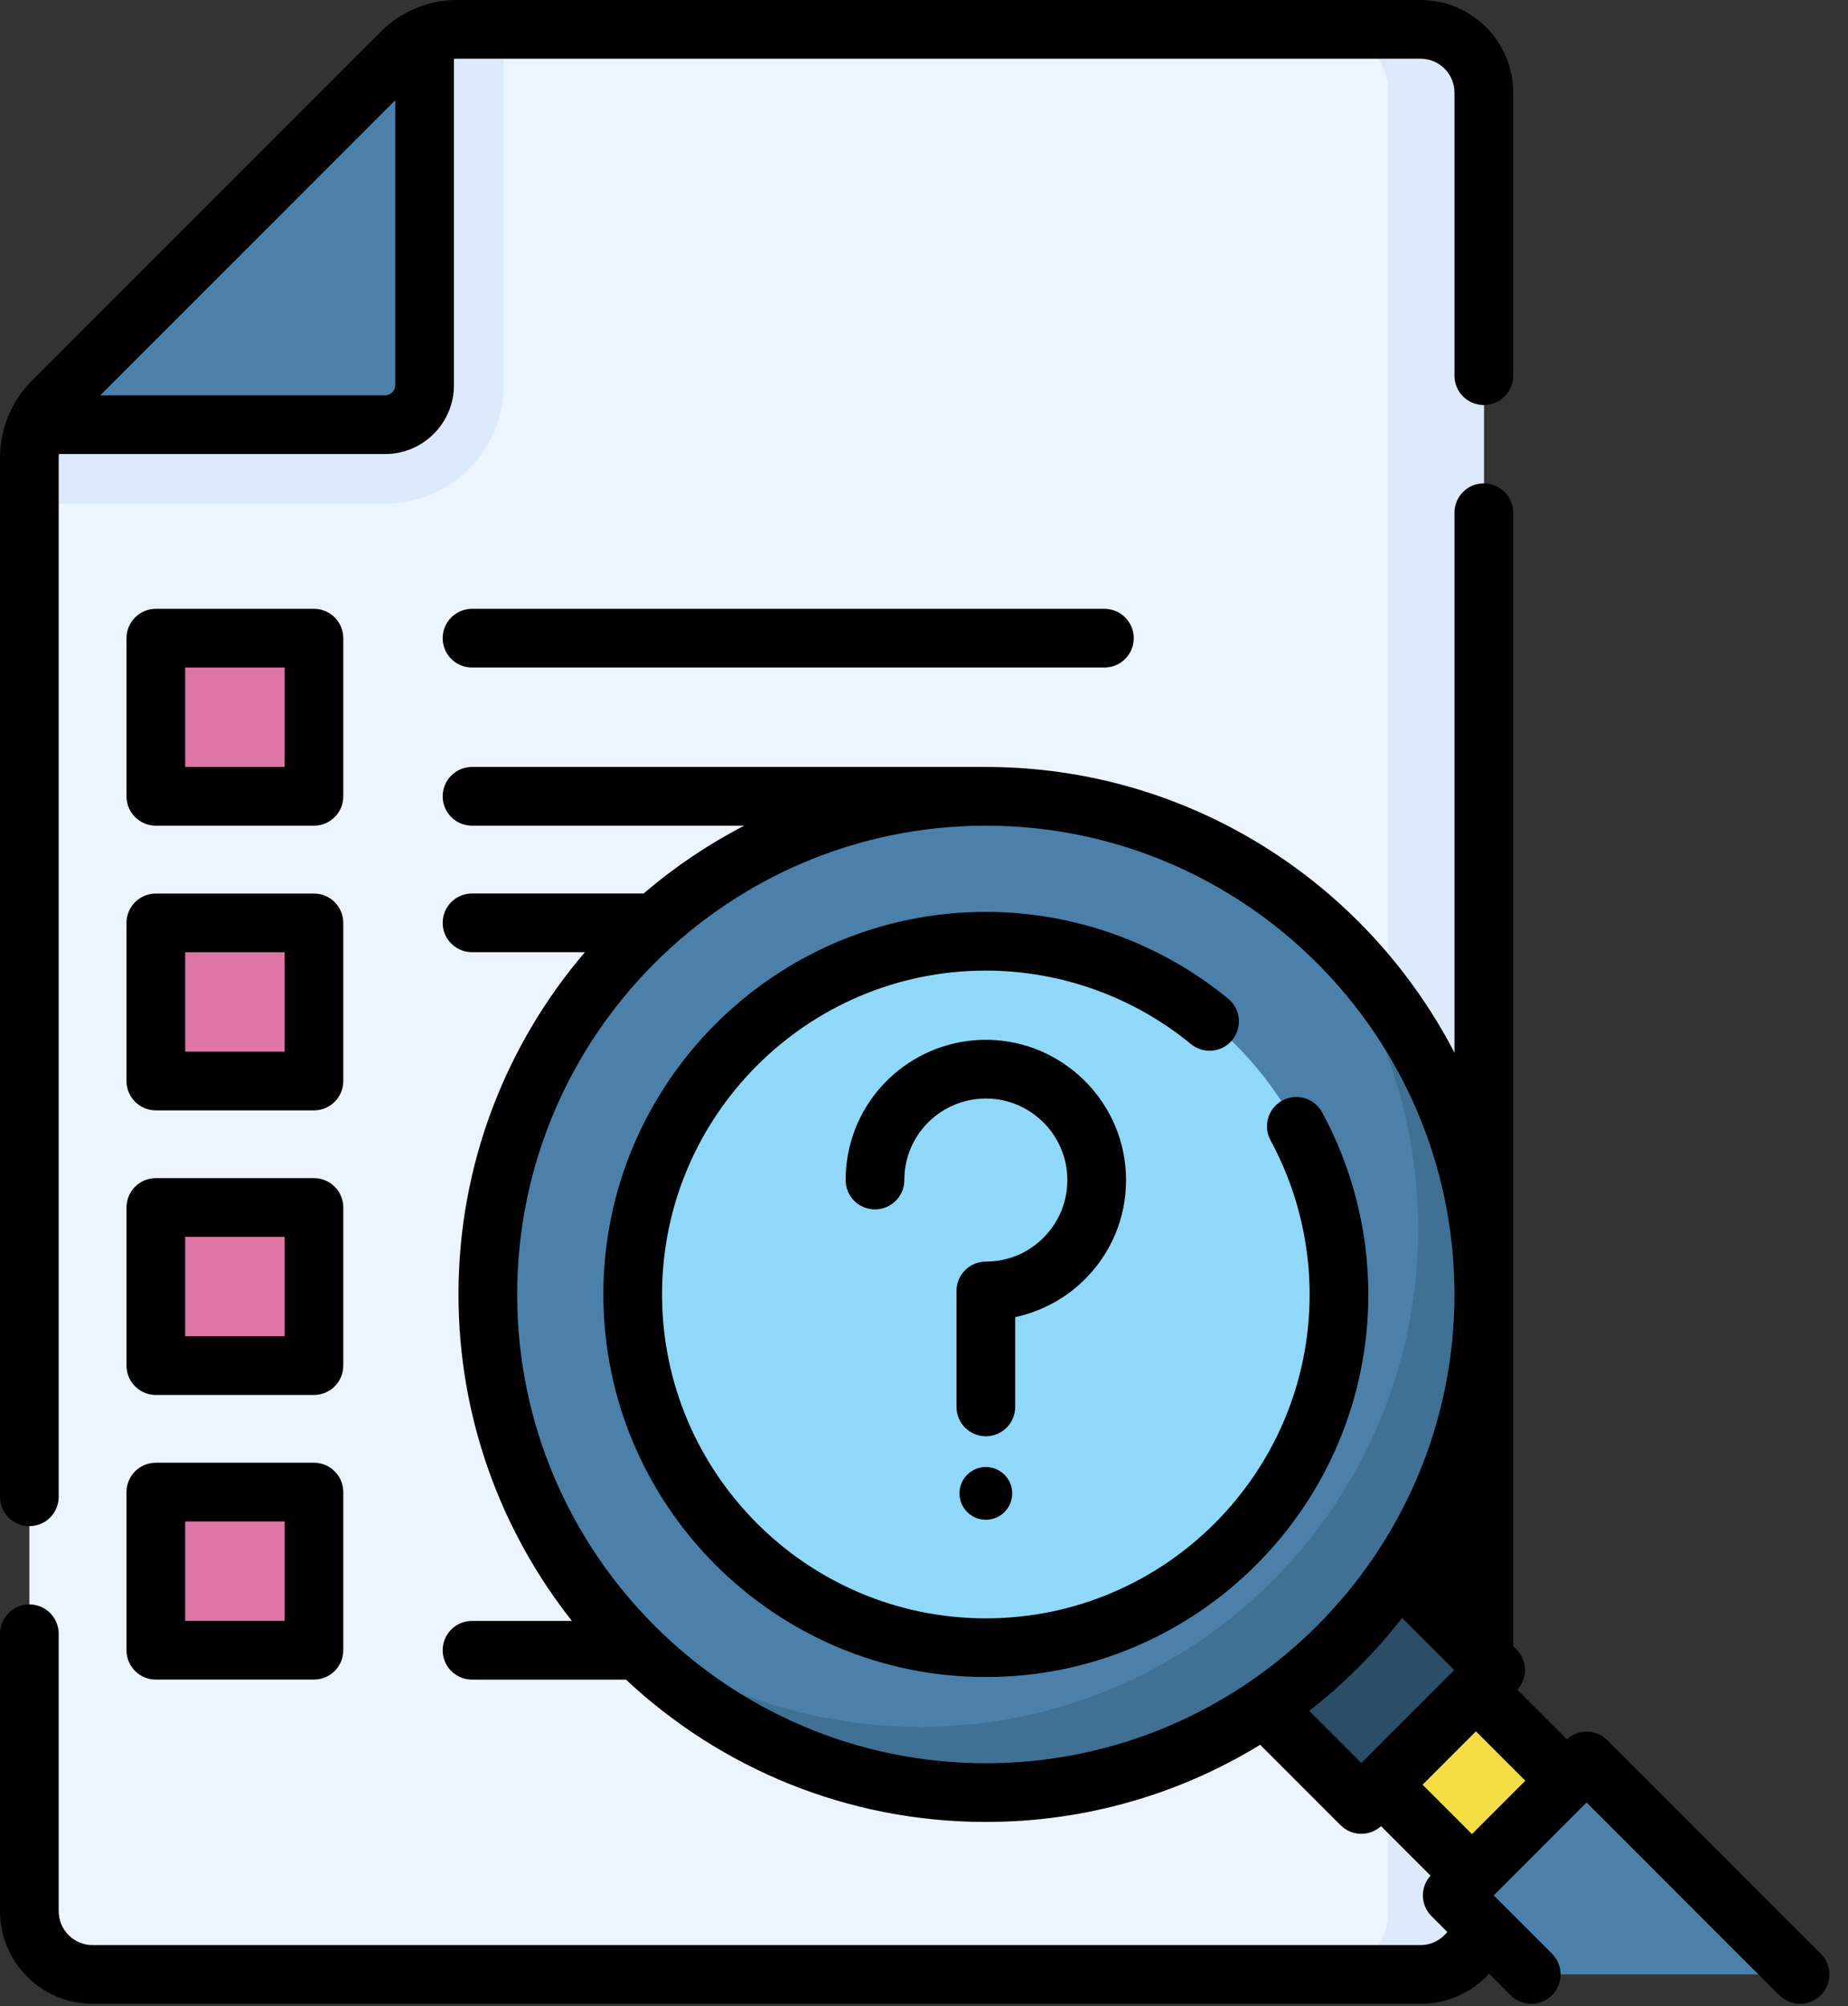 <?xml version="1.0" encoding="UTF-8" standalone="no"?><!DOCTYPE svg PUBLIC "-//W3C//DTD SVG 1.1//EN" "http://www.w3.org/Graphics/SVG/1.1/DTD/svg11.dtd"><svg width="100%" height="100%" viewBox="0 0 246 267" version="1.1" xmlns="http://www.w3.org/2000/svg" xmlns:xlink="http://www.w3.org/1999/xlink" xml:space="preserve" xmlns:serif="http://www.serif.com/" style="fill-rule:evenodd;clip-rule:evenodd;stroke-linejoin:round;stroke-miterlimit:2;"><rect x="0" y="0" width="246" height="267" fill="#333333" stroke="none"/><path d="M189.105,262.76l-176.778,0c-4.649,0 -8.419,-3.768 -8.419,-8.418l0,-193.465c0,-2.79 1.109,-5.467 3.082,-7.44l46.449,-46.449c1.973,-1.973 4.65,-3.082 7.44,-3.082l128.226,0c4.649,0 8.418,3.769 8.418,8.419l0,242.018c0,4.649 -3.768,8.417 -8.418,8.417Z" style="fill:#ecf4ff;fill-rule:nonzero;"/><path d="M189.105,3.906l-12.722,0c4.648,0 8.418,3.769 8.418,8.419l-0,242.018c-0,4.649 -3.769,8.418 -8.418,8.418l12.722,0c4.649,0 8.419,-3.768 8.419,-8.418l-0,-242.018c-0.001,-4.65 -3.77,-8.419 -8.419,-8.419Z" style="fill:#ddeafb;fill-rule:nonzero;"/><path d="M60.88,3.906c-2.791,0 -5.468,1.109 -7.441,3.082l-46.449,46.449c-1.973,1.973 -3.082,4.65 -3.082,7.44l0,6.164l47.352,0c8.703,0 15.784,-7.081 15.784,-15.783l-0,-47.352l-6.164,0Z" style="fill:#ddeafb;fill-rule:nonzero;"/><path d="M56.521,51.258l0,-46.394c-1.134,0.518 -2.183,1.226 -3.081,2.125l-46.45,46.448c-0.898,0.899 -1.607,1.948 -2.123,3.082l46.393,0c2.905,0 5.261,-2.355 5.261,-5.261Z" style="fill:#4a80aa;fill-rule:nonzero;"/><rect x="20.745" y="84.93" width="21.045" height="21.045" style="fill:#df75a5;fill-rule:nonzero;"/><rect x="20.745" y="122.805" width="21.045" height="21.045" style="fill:#df75a5;fill-rule:nonzero;"/><rect x="20.745" y="160.695" width="21.045" height="21.045" style="fill:#df75a5;fill-rule:nonzero;"/><rect x="20.745" y="198.589" width="21.045" height="21.045" style="fill:#df75a5;fill-rule:nonzero;"/><path d="M183.799,237.502l12.625,-12.625l12.099,12.099l-12.625,12.625l-12.099,-12.099Z" style="fill:#f4dd45;fill-rule:nonzero;"/><path d="M168.018,226.986l17.886,-17.886l13.151,13.151l-17.885,17.886l-13.152,-13.151Z" style="fill:#2b4d66;fill-rule:nonzero;"/><path d="M239.613,262.755l-35.776,0l-10.523,-10.522l17.888,-17.888l28.411,28.41Z" style="fill:#4a80aa;fill-rule:nonzero;"/><path d="M131.232,238.559c36.612,-0 66.291,-29.68 66.291,-66.292c0,-36.612 -29.679,-66.292 -66.291,-66.292c-36.612,0 -66.292,29.68 -66.292,66.292c0,36.612 29.68,66.292 66.292,66.292Z" style="fill:#4a80aa;fill-rule:nonzero;"/><path d="M173.534,121.228c9.524,11.479 15.251,26.222 15.251,42.302c0,36.612 -29.679,66.292 -66.292,66.292c-16.08,0 -30.823,-5.727 -42.302,-15.252c12.16,14.656 30.509,23.99 51.041,23.99c36.612,0 66.292,-29.68 66.292,-66.291c-0,-20.531 -9.335,-38.881 -23.99,-51.041Z" style="fill:#407093;fill-rule:nonzero;"/><path d="M131.232,219.276c25.961,0 47.007,-21.046 47.007,-47.007c-0,-25.961 -21.046,-47.007 -47.007,-47.007c-25.961,0.001 -47.007,21.046 -47.007,47.007c0,25.961 21.046,47.007 47.007,47.007Z" style="fill:#90d8f9;fill-rule:nonzero;"/><path d="M3.907,203.099c2.158,0 3.906,-1.748 3.906,-3.906l0,-138.318c0,-0.15 0.012,-0.3 0.023,-0.449l43.424,-0c5.055,-0 9.168,-4.113 9.168,-9.168l0,-43.424c0.151,-0.01 0.301,-0.022 0.453,-0.022l128.224,0c2.487,0 4.51,2.024 4.51,4.511l0,37.677c0,2.158 1.749,3.906 3.907,3.906c2.158,0 3.906,-1.748 3.906,-3.906l-0,-37.677c-0,-6.795 -5.528,-12.323 -12.323,-12.323l-128.224,0c-3.855,0 -7.479,1.502 -10.206,4.227l-46.448,46.448c-2.686,2.687 -4.227,6.405 -4.227,10.2l0,138.318c0.001,2.158 1.749,3.906 3.907,3.906Zm48.708,-189.762l0,37.921c0,0.747 -0.607,1.355 -1.355,1.355l-37.921,-0l39.276,-39.276Z" style="fill-rule:nonzero;"/><path d="M45.696,84.93c-0,-2.157 -1.748,-3.906 -3.906,-3.906l-21.045,0c-2.158,0 -3.906,1.749 -3.906,3.906l-0,21.045c-0,2.158 1.748,3.907 3.906,3.907l21.045,-0c2.158,-0 3.906,-1.749 3.906,-3.907l-0,-21.045Zm-7.813,17.14l-13.232,-0l0,-13.233l13.232,0l0,13.233Z" style="fill-rule:nonzero;"/><path d="M62.835,81.024c-2.158,0 -3.907,1.749 -3.907,3.906c0,2.158 1.749,3.907 3.907,3.907l84.18,-0c2.158,-0 3.907,-1.749 3.907,-3.907c-0,-2.157 -1.749,-3.906 -3.907,-3.906l-84.18,0Z" style="fill-rule:nonzero;"/><path d="M45.696,122.819c-0,-2.158 -1.748,-3.906 -3.906,-3.906l-21.045,-0c-2.158,-0 -3.906,1.748 -3.906,3.906l-0,21.045c-0,2.158 1.748,3.906 3.906,3.906l21.045,0c2.158,0 3.906,-1.748 3.906,-3.906l-0,-21.045Zm-7.813,17.139l-13.232,-0l0,-13.233l13.232,0l0,13.233Z" style="fill-rule:nonzero;"/><path d="M45.696,160.691c-0,-2.158 -1.748,-3.906 -3.906,-3.906l-21.045,0c-2.158,0 -3.906,1.748 -3.906,3.906l-0,21.045c-0,2.158 1.748,3.907 3.906,3.907l21.045,-0c2.158,-0 3.906,-1.749 3.906,-3.907l-0,-21.045Zm-7.813,17.139l-13.232,0l0,-13.232l13.232,-0l0,13.232Z" style="fill-rule:nonzero;"/><path d="M41.79,194.662l-21.045,-0c-2.158,-0 -3.906,1.748 -3.906,3.906l-0,21.045c-0,2.158 1.748,3.906 3.906,3.906l21.045,0c2.158,0 3.906,-1.748 3.906,-3.906l-0,-21.045c-0,-2.158 -1.749,-3.906 -3.906,-3.906Zm-3.907,21.045l-13.232,-0l0,-13.233l13.232,0l0,13.233Z" style="fill-rule:nonzero;"/><path d="M242.376,259.998l-28.411,-28.41c-1.481,-1.481 -3.852,-1.52 -5.387,-0.125l-6.589,-6.59c1.394,-1.534 1.356,-3.905 -0.125,-5.387l-0.436,-0.436l-0,-150.821c-0,-2.158 -1.749,-3.906 -3.907,-3.906c-2.158,-0 -3.906,1.748 -3.906,3.906l0,71.874c-11.685,-22.572 -35.262,-38.035 -62.384,-38.035l-68.396,0c-2.158,0 -3.907,1.749 -3.907,3.907c0,2.158 1.749,3.906 3.907,3.906l36.235,-0c-4.816,2.493 -9.307,5.529 -13.395,9.023l-22.84,0c-2.158,0 -3.907,1.749 -3.907,3.906c0,2.158 1.749,3.907 3.907,3.907l15.028,-0c-10.487,12.269 -16.83,28.182 -16.83,45.549c-0,16.391 5.648,31.487 15.098,43.446l-13.296,-0c-2.158,-0 -3.907,1.748 -3.907,3.906c0,2.158 1.749,3.906 3.907,3.906l20.488,0c12.554,11.741 29.405,18.941 47.908,18.941c13.367,-0 25.872,-3.757 36.518,-10.268l10.702,10.702c0.764,0.763 1.764,1.144 2.763,1.144c0.941,-0 1.881,-0.343 2.624,-1.019l6.59,6.589c-1.395,1.534 -1.357,3.906 0.125,5.387l2.108,2.109c-0.837,1.067 -2.141,1.745 -3.556,1.745l-176.777,0c-2.489,0 -4.515,-2.024 -4.515,-4.51l-0,-36.922c-0,-2.158 -1.749,-3.907 -3.907,-3.907c-2.158,0 -3.906,1.749 -3.906,3.907l0,36.922c0,6.794 5.53,12.323 12.328,12.323l176.777,-0c3.585,-0 6.843,-1.514 9.11,-4.004l2.859,2.859c1.526,1.525 3.999,1.525 5.524,0c1.526,-1.526 1.526,-3.999 0,-5.524l-7.76,-7.76l12.364,-12.364l25.648,25.649c0.763,0.762 1.763,1.144 2.763,1.144c1,-0 2,-0.382 2.762,-1.144c1.527,-1.526 1.527,-3.999 0.001,-5.525Zm-46.431,-15.915l-6.576,-6.576l7.103,-7.102l6.576,6.575l-7.103,7.103Zm-127.1,-71.816c0,-34.399 27.986,-62.386 62.386,-62.386c34.347,0 62.297,27.9 62.384,62.226l0,0.32c-0.087,34.326 -28.038,62.226 -62.384,62.226c-34.399,-0 -62.386,-27.987 -62.386,-62.386Zm105.433,55.411c4.616,-3.593 8.771,-7.749 12.364,-12.364l6.936,6.935l-12.364,12.364l-6.936,-6.935Z" style="fill-rule:nonzero;"/><path d="M175.995,148.025c-1.031,-1.896 -3.403,-2.597 -5.298,-1.566c-1.895,1.031 -2.596,3.403 -1.566,5.298c3.404,6.259 5.203,13.351 5.203,20.509c0,23.767 -19.337,43.104 -43.105,43.104c-23.765,0 -43.099,-19.337 -43.099,-43.104c0,-23.766 19.334,-43.099 43.099,-43.099c9.928,-0 19.626,3.473 27.309,9.779c1.667,1.369 4.129,1.127 5.497,-0.54c1.369,-1.667 1.127,-4.129 -0.54,-5.498c-9.076,-7.451 -20.535,-11.554 -32.265,-11.554c-28.072,0 -50.912,22.839 -50.912,50.912c0,28.075 22.84,50.916 50.912,50.916c28.075,0 50.917,-22.84 50.917,-50.916c-0,-8.458 -2.127,-16.841 -6.152,-24.241Z" style="fill-rule:nonzero;"/><path d="M131.232,202.251c1.938,-0 3.51,-1.571 3.51,-3.51c0,-1.939 -1.572,-3.51 -3.51,-3.51c-1.938,0 -3.51,1.571 -3.51,3.51c0,1.939 1.572,3.51 3.51,3.51Z" style="fill-rule:nonzero;"/><path d="M135.138,175.288c3.647,-0.788 7.028,-2.661 9.627,-5.398c3.56,-3.75 5.373,-8.663 5.104,-13.835c-0.504,-9.714 -8.523,-17.476 -18.254,-17.672c-0.129,-0.003 -0.255,-0.004 -0.382,-0.004c-9.287,-0 -17.199,6.845 -18.485,16.064c-0.119,0.854 -0.18,1.728 -0.18,2.599c0,2.158 1.749,3.906 3.907,3.906c2.157,0 3.906,-1.748 3.906,-3.906c-0,-0.51 0.034,-1.02 0.104,-1.518c0.748,-5.357 5.348,-9.333 10.75,-9.333c0.074,0 0.148,0.001 0.222,0.002c5.656,0.114 10.318,4.624 10.61,10.267c0.157,3.011 -0.897,5.87 -2.967,8.05c-2.071,2.182 -4.866,3.383 -7.868,3.383c-2.158,-0 -3.907,1.749 -3.907,3.906l0,15.431c0,2.158 1.749,3.907 3.907,3.907c2.158,-0 3.906,-1.749 3.906,-3.907l-0,-11.943l-0,0Z" style="fill-rule:nonzero;"/></svg>